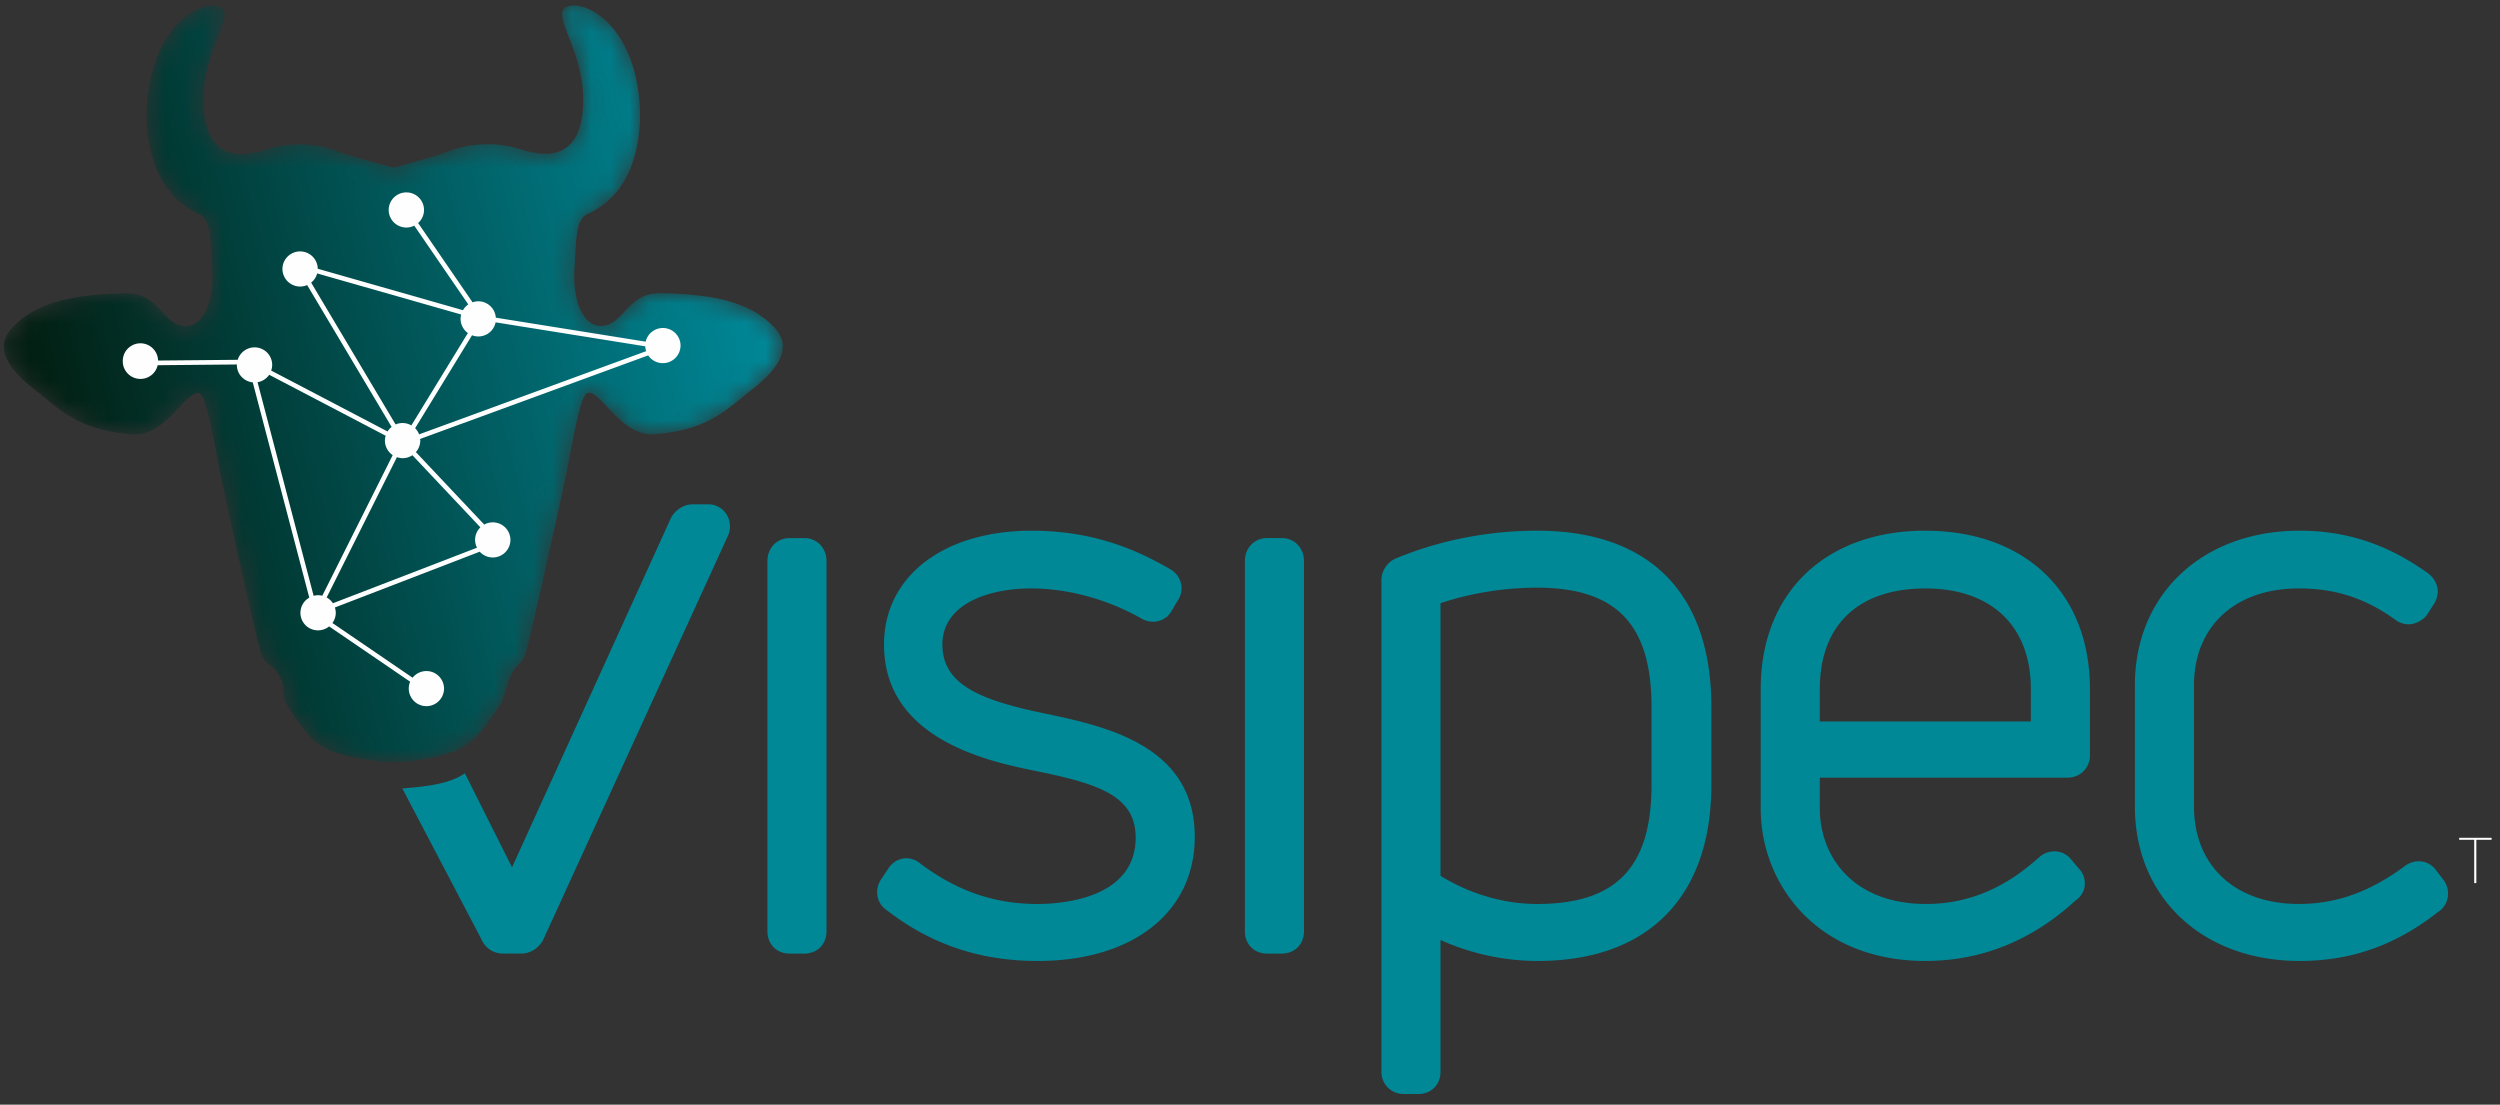 <?xml version="1.0" encoding="UTF-8"?> <svg xmlns="http://www.w3.org/2000/svg" xmlns:xlink="http://www.w3.org/1999/xlink" width="129" height="57" viewBox="0 0 129 57"><rect x="0" y="0" width="129" height="57" fill="#333333" stroke="none"/><defs><path id="a" d="M29.489.133c-1.464.156.866 2.25.583 5.41-.218 2.435-1.812 2.305-2.495 2.175-.168-.032-.281-.063-.304-.057-.042.011-.275-.089-.66-.189a5.722 5.722 0 0 0-3.507.189c-.888.333-2.792.827-2.792.827s-1.938-.486-2.826-.82a5.724 5.724 0 0 0-3.509-.188c-.384.1-.617.2-.658.189-.023-.007-.136.025-.305.057-.683.13-2.277.26-2.494-2.176-.283-3.16 2.047-5.253.584-5.41C10.09.032 8.16 1.257 7.672 4.43c-.345 2.242.087 5.345 2.597 6.452.629.278.588 1.308.685 2.945.086 1.466-.432 2.932-1.454 2.835-1.133-.107-1.272-1.719-3.027-1.686-2.995.057-4.689.565-5.819 1.749-.828.868-.57 1.887 1.13 3.215 1.3 1.016 2.203 2.087 5.028 2.313.877.07 1.565-.498 2.122-1.065.552-.562.976-1.125 1.329-1.066.419.069.818 2.837 1.209 4.655.386 1.797 1.78 8.137 2.007 8.813.225.678.665.406 1.05 1.364.168.421.018.867.264 1.25.91 1.419 1.34 1.894 2.082 2.294.296.16 1.854.665 3.531.665 1.474 0 3.017-.513 3.313-.673.74-.399 1.172-.874 2.082-2.294.245-.383.308-.886.477-1.307.384-.959.611-.629.837-1.306.226-.677 1.62-7.017 2.007-8.814.39-1.817.79-4.586 1.21-4.656.351-.058.775.505 1.327 1.067.557.568 1.245 1.136 2.123 1.065 2.825-.225 3.729-1.297 5.028-2.312 1.7-1.329 1.958-2.347 1.13-3.215-1.13-1.185-2.824-1.692-5.819-1.749-1.755-.034-1.894 1.579-3.027 1.686-1.022.096-1.54-1.37-1.454-2.835.097-1.638.056-2.668.685-2.945 2.51-1.108 2.942-4.211 2.596-6.453-.468-3.044-2.264-4.295-3.305-4.295-.044 0-.086.002-.127.007"></path><linearGradient id="b" x1="6.401%" x2="96.186%" y1="57.566%" y2="37.055%"><stop offset="0%" stop-color="#021F12"></stop><stop offset="100%" stop-color="#008898"></stop></linearGradient></defs><g fill="none" fill-rule="evenodd"><path fill="#008897" fill-rule="nonzero" d="M41.505 27.766h-.762c-.652 0-1.144.51-1.144 1.184v19.108c0 .665.481 1.147 1.144 1.147h.762c.662 0 1.143-.482 1.143-1.147V28.95c0-.675-.492-1.184-1.143-1.184m12.445 9.059c-3.372-.693-5.323-1.498-5.323-3.565 0-2.138 2.46-2.897 4.568-2.897 1.905 0 3.928.55 5.7 1.55.181.11.387.168.598.168.427 0 .808-.24.99-.609l.306-.511c.335-.531.19-1.194-.345-1.552a.95.95 0 0 0-.05-.031c-1.596-.928-3.854-1.993-7.161-1.993-4.557 0-7.618 2.361-7.618 5.875 0 4.899 5.422 6.024 7.74 6.505 3.169.644 5.246 1.231 5.246 3.45 0 3.184-3.876 3.431-5.064 3.431-2.22 0-4.14-.66-6.042-2.08a1.102 1.102 0 0 0-.724-.278c-.371 0-.708.189-.926.516l-.38.571c-.19.286-.251.632-.167.95.073.279.245.511.492.665 2.263 1.747 4.797 2.596 7.748 2.596 4.928 0 8.112-2.516 8.112-6.41 0-4.723-4.63-5.702-7.7-6.351m12.192-9.059h-.762c-.652 0-1.144.51-1.144 1.184v19.108c0 .665.481 1.147 1.144 1.147h.762c.663 0 1.144-.482 1.144-1.147V28.95c0-.675-.492-1.184-1.144-1.184m8.188 17.43V31.123c1.583-.524 3.294-.799 4.987-.799 4.081 0 5.901 1.893 5.901 6.14v4.042c0 4.246-1.82 6.14-5.901 6.14-1.708 0-3.461-.513-4.987-1.452m4.987-17.81c-2.535 0-5.066.5-7.321 1.444a1.233 1.233 0 0 0-.715 1.113v25.364c0 .642.502 1.145 1.144 1.145h.761c.663 0 1.144-.481 1.144-1.145v-6.801a12.259 12.259 0 0 0 5.026 1.081c5.687 0 8.95-3.31 8.95-9.08v-4.042c0-5.854-3.193-9.079-8.99-9.079m14.587 9.84V35.55c0-3.296 1.985-5.186 5.444-5.186 3.41 0 5.444 1.939 5.444 5.186v1.676H93.904zm5.444-9.84c-5.16 0-8.494 3.205-8.494 8.164v6.178c0 3.906 2.918 7.859 8.494 7.859 2.89 0 5.498-1.05 7.752-3.12.253-.171.42-.425.467-.715a1.11 1.11 0 0 0-.302-.937l-.379-.449c-.351-.466-1.022-.577-1.534-.234a.92.92 0 0 0-.102.08c-1.167 1.045-3.045 2.435-5.864 2.435-3.786 0-5.482-2.47-5.482-4.919v-1.6h12.794c.642 0 1.144-.503 1.144-1.146V35.55c0-4.96-3.334-8.164-8.494-8.164zm26.772 18.07a.706.706 0 0 0-.038-.053l-.367-.479a1.108 1.108 0 0 0-.91-.482c-.176 0-.443.044-.716.249-1.801 1.335-3.54 1.956-5.473 1.956-3.284 0-5.405-1.975-5.405-5.033v-6.255c0-3.034 2.121-4.994 5.405-4.994 1.89 0 3.428.5 4.973 1.609.214.16.446.241.692.241.344 0 .584-.165.707-.25a.921.921 0 0 0 .263-.267l.334-.52c.358-.538.24-1.19-.306-1.6-2.09-1.495-4.195-2.191-6.624-2.191-5.002 0-8.494 3.278-8.494 7.972v6.255c0 4.695 3.492 7.973 8.494 7.973 2.673 0 4.944-.802 7.142-2.521.24-.15.414-.386.487-.66a1.178 1.178 0 0 0-.164-.95M37.422 26.447a1.099 1.099 0 0 0-.873-.425h-.8c-.51 0-.95.351-1.13.712l-8.198 18.02-2.434-4.852c-.834.586-2.129.685-3.225.785l4.081 7.78c.186.447.622.738 1.104.737h.952c.418 0 .816-.224 1.066-.599a.865.865 0 0 0 .065-.115l9.536-20.852a.91.91 0 0 0 .062-.171c.09-.359.012-.74-.206-1.02"></path><g transform="translate(0 .16)"><mask id="c" fill="#fff"><use xlink:href="#a"></use></mask><path fill="url(#b)" fill-rule="nonzero" d="M29.489.133c-1.464.156.866 2.25.583 5.41-.218 2.435-1.812 2.305-2.495 2.175-.168-.032-.281-.063-.304-.057-.042.011-.275-.089-.66-.189a5.722 5.722 0 0 0-3.507.189c-.888.333-2.792.827-2.792.827s-1.938-.486-2.826-.82a5.724 5.724 0 0 0-3.509-.188c-.384.1-.617.2-.658.189-.023-.007-.136.025-.305.057-.683.13-2.277.26-2.494-2.176-.283-3.16 2.047-5.253.584-5.41C10.09.032 8.16 1.257 7.672 4.43c-.345 2.242.087 5.345 2.597 6.452.629.278.588 1.308.685 2.945.086 1.466-.432 2.932-1.454 2.835-1.133-.107-1.272-1.719-3.027-1.686-2.995.057-4.689.565-5.819 1.749-.828.868-.57 1.887 1.13 3.215 1.3 1.016 2.203 2.087 5.028 2.313.877.07 1.565-.498 2.122-1.065.552-.562.976-1.125 1.329-1.066.419.069.818 2.837 1.209 4.655.386 1.797 1.78 8.137 2.007 8.813.225.678.665.406 1.05 1.364.168.421.018.867.264 1.25.91 1.419 1.34 1.894 2.082 2.294.296.16 1.854.665 3.531.665 1.474 0 3.017-.513 3.313-.673.74-.399 1.172-.874 2.082-2.294.245-.383.308-.886.477-1.307.384-.959.611-.629.837-1.306.226-.677 1.62-7.017 2.007-8.814.39-1.817.79-4.586 1.21-4.656.351-.058.775.505 1.327 1.067.557.568 1.245 1.136 2.123 1.065 2.825-.225 3.729-1.297 5.028-2.312 1.7-1.329 1.958-2.347 1.13-3.215-1.13-1.185-2.824-1.692-5.819-1.749-1.755-.034-1.894 1.579-3.027 1.686-1.022.096-1.54-1.37-1.454-2.835.097-1.638.056-2.668.685-2.945 2.51-1.108 2.942-4.211 2.596-6.453-.468-3.044-2.264-4.295-3.305-4.295-.044 0-.086.002-.127.007" mask="url(#c)"></path></g><path fill="#FEFEFE" fill-rule="nonzero" d="M21.625 22.413a.907.907 0 0 0-.204-.318l2.935-4.795a.907.907 0 0 0 1.217-.667l7.723 1.237c.004.087.02.17.047.25l-11.718 4.293zm2.89 5.445c0 .146.037.282.099.404l-7.435 2.865a.909.909 0 0 0-.323-.297l3.625-7.24c.093.03.19.052.293.052a.91.91 0 0 0 .506-.153l3.508 3.722a.9.9 0 0 0-.273.647zM13.29 19.723a.911.911 0 0 0 .6-.384l6.012 3.146a.899.899 0 0 0-.04.25c0 .312.16.588.401.75L16.63 30.74a.912.912 0 0 0-.216-.028.889.889 0 0 0-.23.033L13.29 19.723zm2.765-5.14a.901.901 0 0 0 .31-.474l7.433 2.12a.885.885 0 0 0-.032.225c0 .301.15.566.377.732l-2.917 4.765a.908.908 0 0 0-.813-.049l-4.358-7.32zm18.15 2.342a.91.91 0 0 0-.888.705l-7.733-1.238a.907.907 0 0 0-.906-.845.9.9 0 0 0-.294.053l-2.809-4.093a.9.9 0 0 0 .305-.672.91.91 0 0 0-.912-.907.91.91 0 0 0-.912.907.91.91 0 0 0 1.32.808l2.787 4.063a.919.919 0 0 0-.273.3l-7.494-2.139a.909.909 0 0 0-.91-.894.91.91 0 0 0-.912.907.913.913 0 0 0 1.276.83l4.358 7.32a.917.917 0 0 0-.209.234l-6.006-3.143a.9.9 0 0 0 .052-.29.907.907 0 0 0-.911-.907c-.4.001-.751.262-.868.642l-4.11.038a.91.91 0 1 0-1.82.041c0 .502.41.908.912.907a.91.91 0 0 0 .888-.707l4.088-.038-.002.024c0 .47.36.852.82.899l2.917 11.108a.903.903 0 0 0 .455 1.688.906.906 0 0 0 .569-.203l4.18 2.853a.91.91 0 0 0 .84 1.262.912.912 0 0 0 .91-.907.91.91 0 0 0-1.623-.56l-4.137-2.824a.9.9 0 0 0 .173-.528.892.892 0 0 0-.047-.272l7.475-2.88a.91.91 0 0 0 1.584-.609.91.91 0 0 0-1.352-.79l-3.527-3.74a.895.895 0 0 0 .227-.593c0-.03-.006-.057-.009-.085l11.77-4.312a.913.913 0 0 0 1.669-.506.91.91 0 0 0-.912-.907zm94.363 26.326v.062c0 .013-.01.02-.023.02h-.766v2.215c0 .014-.009.02-.02.02h-.068c-.013 0-.023-.006-.023-.02v-2.215h-.756c-.013 0-.02-.007-.02-.02v-.062c0-.013.007-.02.02-.02h1.633c.013 0 .023.007.023.02"></path></g></svg> 